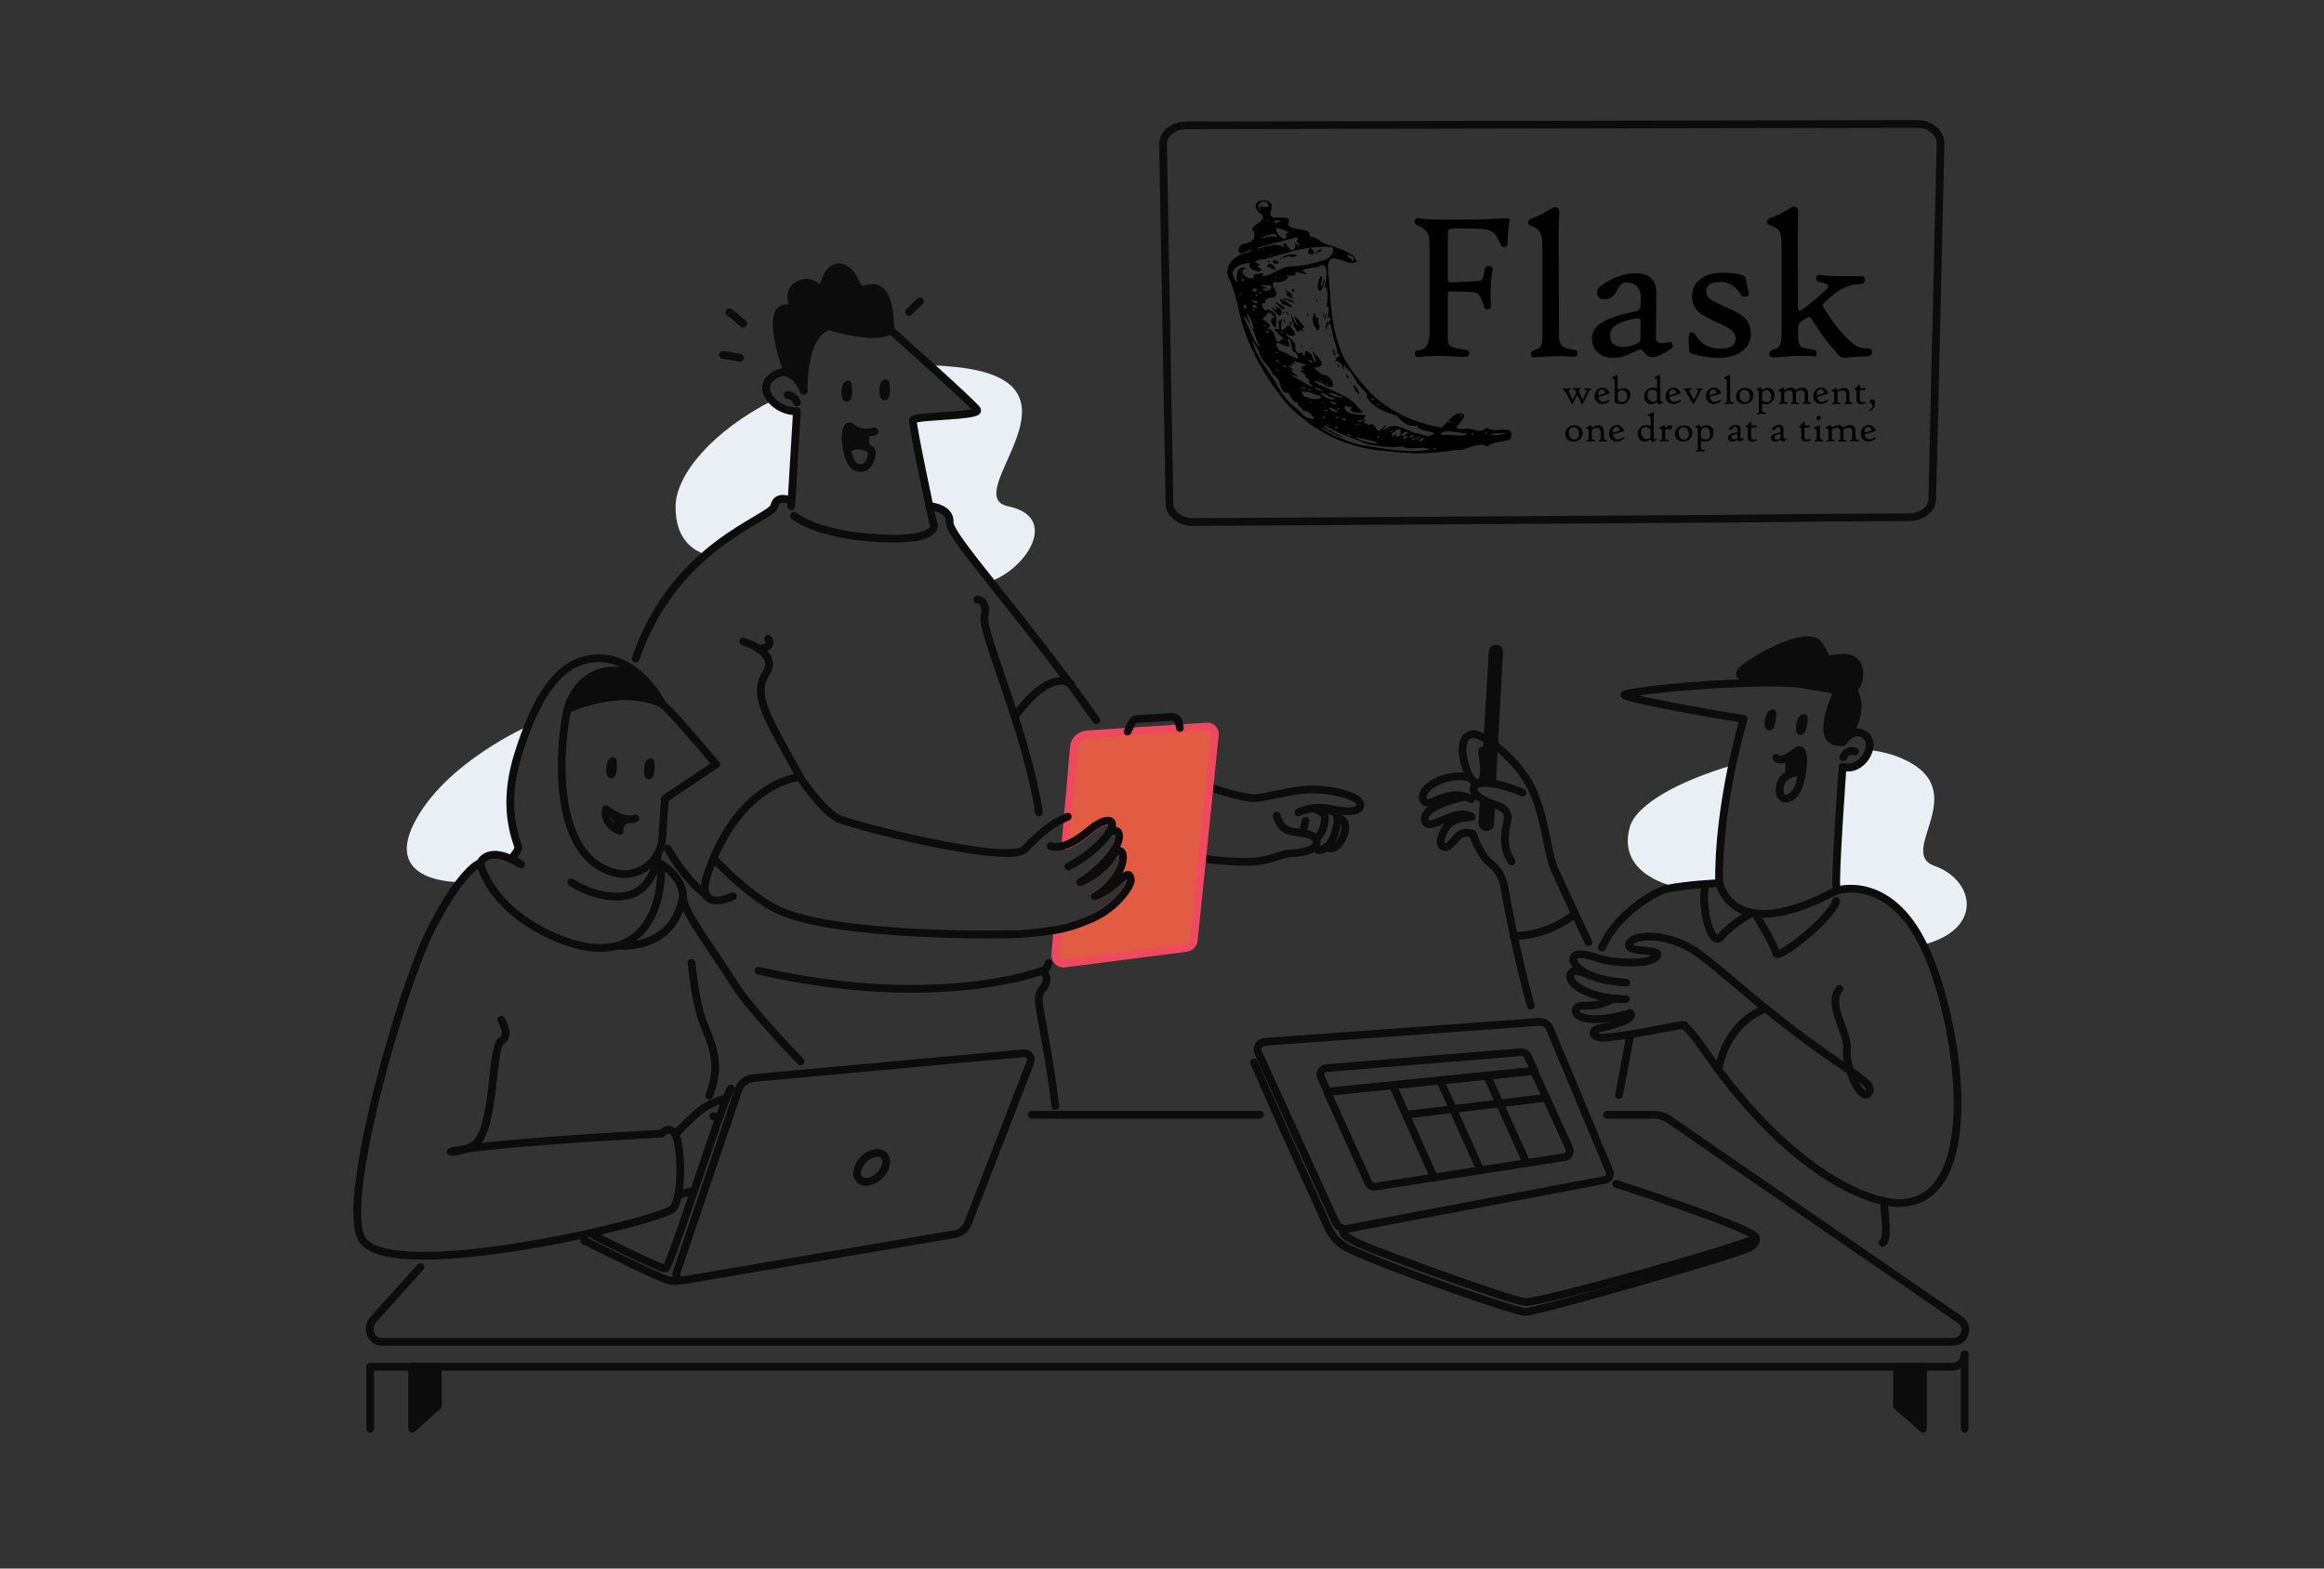 <?xml version="1.0" encoding="UTF-8"?>
<svg id="Layer_1" data-name="Layer 1" xmlns="http://www.w3.org/2000/svg" viewBox="0 0 600 405">
  <rect x="0" y="0" width="600" height="405" fill="#333333" stroke="none"/>
  <defs>
    <style>
      .cls-1 {
        fill: #e9eff4;
      }

      .cls-2, .cls-3 {
        fill: #0c0c0c;
      }

      .cls-3, .cls-4, .cls-5, .cls-6 {
        stroke-linecap: round;
        stroke-linejoin: round;
      }

      .cls-3, .cls-4, .cls-6 {
        stroke-width: 2px;
      }

      .cls-3, .cls-5, .cls-6 {
        stroke: #0c0c0c;
      }

      .cls-4 {
        fill: #e15c43;
        stroke: #ef4962;
      }

      .cls-5 {
        stroke-width: 2px;
      }

      .cls-5, .cls-6 {
        fill: none;
      }
    </style>
  </defs>
  <g id="layer1">
    <path id="path2900" d="M338.79,109.93c-2.79-2.2-5.77-4.3-7.81-7.27-4.28-5.23-7.58-11.29-9.84-17.65-1.36-4.14-1.83-8.57-3.59-12.55-1.84-2.89,.31-6.05,3.48-6.97,1.41-.27,3.89-1.6,.9-.65-2.68,1.97-2.94-1.79-.19-2.02,1.88-.25,2.57-1.79,1.93-3.17-2.01-1.31,4.88-2.76,1.41-4.72-3.62-3.9,5.06-4.65,2.92-.22-.51,3.41,6.06-.62,4.54,3.31,1.55,1.89,5.8,.43,5.7,3.08,2.26,.16,3.03,2.06,5.15,2.2,2.2,.99,6.18,1.77,6.93,4.25-2.18,1.73-7.23-3.56-7.47,1.21,.66,7.06,.49,14.32,3.07,21.04,1.22,4.07,4.18,7.27,6.85,10.44,2.56,3.1,6.02,5.29,9.55,7.13,3.1,1.46,6.44,2.43,9.81,3.04,1.37-1.05,3.79-4.94,5.92-3.3,.1,1.84-4.24,3.86-.2,3.65,2.37-.71,4.01,1.83,5.96-.47,1.8,2.13,7.47-1.36,6.19,2.99-1.73,1.12-4.25,.44-5.98,1.98-2.86-1.43-5.13,1.28-8.29,.93-3.51,.63-7.08,.88-10.65,.89-5.84-.46-11.81-.66-17.36-2.69-3.13-.91-6.19-2.69-8.94-4.48h0Zm4.93,2.14c3.06,1.32,6.05,2.72,9.4,3.14,5.31,.74,10.8,1.88,16.14,.84-2.41-1.09-4.91,.42-7.31-.78-2.88,.62-5.98-.16-8.91-.54-3.33-1.49-6.93-2.51-10.06-4.43-3.9-1.43,2.02,1.83,3.07,2.09,2.44,1.38-2.68-.71-3.4-1.29-2.04-1.15-2.3-.91-.2,.26,.42,.25,.84,.51,1.28,.72h0Zm-5.82-4.11c2.96,1.1-.01-2.08-1.37-1.9-.6-1.04-2.3-1.7-1.1-2.26-2.15,.75-2.25-2.84-3.27-2.33-2.28-.72-.89-3.27-3.6-4.83-.25-1.65-2.69-3.08-3.48-5.56-.34-1.27-2.76-4.93-1.28-1.53,1.27,3.27,3.49,6.08,5.35,8.88,1.44,2.67,3.14,5.45,5.76,7.12,.88,.85,1.74,2.15,2.98,2.41h0Zm-8.53-9.37c.1-.45,.54,.97,0,0Zm12.08,10.68c.66-.29-.94-.37,0,0Zm1.61,.59c-.17-.81-.73,.45,0,0Zm2.01,.84c.96-.91-1.48-.58,0,0Zm3.45,1.92c.58-.86-1.86-.32,0,0Zm-6.62-4.62c1.49-.96-1.92-.01,0,0Zm1.51,.75c-.04-.51-.54,.23,0,0Zm7.55,4.71c1.21,.77,7.08,1.68,3.41,.31-.62,.13-6.82-1.75-3.41-.31Zm-11.98-9.33c-.12-.51-1.88-.56,0,0Zm3.51,2.05c.91-.64-1.9-.49,0,0Zm2.95,1.81c1.31-.49-2.13-.5,0,0Zm-7.9-5.42c1.42,1.09,5.74,.14,2.18-.65-1.62-.86-5.27-1.46-2.78,.52l.6,.13h0Zm9.9,6.04c.59-1.01-2.49-.58,0,0Zm-3.01-2.39c3.48,.98-2.93-2.2-.86-.36l.46,.21,.4,.15h0Zm6.03,3.49c3.3,.03-2.98-.45,0,0h0Zm-14.19-9.04c-.13-.61-.81,.05,0,0Zm19.77,12.17c.09-1.11-1.08,.83,0,0Zm-14.14-8.73c-.2-.58-1.03-.02,0,0Zm-5.31-3.83c1.89-.11-2.59-.83,0,0Zm-6.29-4.07c-.24-.91-2.06-1.63,0,0Zm16.52,10.49c-.35-.4-.16,.09,0,0Zm10.28,6.31c-.03-.6-.56,.23,0,0Zm-11.19-7.25c.19-.78-1.61-.24,0,0Zm-7.66-4.86c1.41-.15-2.26-.95,0,0Zm12.96,8.05c2.19-.87-2.14-.42,0,0Zm-6.74-4.58c2.53,.33-3.01-1.72-.55-.18l.55,.18h0Zm8.79,5.4c2.36-1.41,1.58,3.3,4.01,.4,2.39-1.74-2.06,2.16,.88,.31,2.13-1.42,5.28,.68,7.26,1.36,1.43-.07,2.82,1.24,4.28,.44,2.82-.76-5.52-1.13-3.33-2.47-2.58,.75-4.49-.9-5.76-2.55-2.9-.67-6.24-2.15-7.69-4.71-.59-.96,.85,.14-.51-1.44-1.74-1.55-2.62-3.31-3.79-5.2-1.4-.75-1.56-2.94-1.7-.07,.01-1.81-1.69-3.03-2.1-2.52,0-1.74,1.82-.87,.54-2.16-.28-1.81-1.18-3.69-1.45-5.73-.42-.98-.06-3.09-1.44-.86-.5,2.35-.17-2.89,.62-1.16,1.03-1.77-.37-1.56-.43-1.31,.67-1.49,.42-3.6-.18-2.8,.36-1.58,.56-5.81-.54-5.06,.67-1.65,1.26-7.55-1.63-5.3-1.17,.02-3.2,.43-4.16,.9,3.01,1.66-.3,.6-1.53,.34-.16,1.54-1.37,.87-2.89,.89,2.42,.3-1.18,2.48-2.57,1.63-1.8,.86,1.56,3.02,.04,3.68,.19,1-2.76-.36-2.53,1.96-1.75-.74-.24,2.75,.64,1.57,2.98,.81,2.1,2.65,2.17,4.39-.49,1.02-2.4-2.39-.43-2.23-1.56-2.53-1.72-.91-3.01,.26-.3,.09,3.3,1.67,1.04,2.45,1.99,.31,2.04,2.04,2.45,3.14,1.19,1.24,.95-1.37,2.38,.12-.9-1.33-4.79-3.75-1.66-2.97-.02-1.34-.57-2.42,.39-2.39,.95-1.72-.99,4.24,1.14,2.05,.59-.26,.74-1.72,1.8,.14,1.55,1.52,.56,2.62-1.62,1.23,.39,1.32,2.92,1.8,2.44,3.86,.5,1.82,1.21,1.15,1.82,1.04,.48,1.77,.75,.47,.78-.37,2.2,.47,1.69,1.77,2.38,2.69,1.52,.69-2.17-4.65,.43-1.6,2.74,2.48,1.03,3.51-1.43,3.11,1.56-.13,2.06,2.11,4.01,2.03,1.78,.85,2.98,4.09-.08,2.74-1.06-.96-4.82-2.14-1.75-.32,2.84,1.31,5.09,2.1,7.83,3.75,1.96,1.4,2.8,3,3.55,3.32-1.65,.79-4.96-.63-2.5-1.06-1.53-.28-3.26-1.06-1.79,.86,1.25,1.04,4.43,.93,5,1.05-.48,1.06-1.31,1.15,.02,1.23-1.49,.79,.48,.91,.61,1.37h0Zm-3.04-8.58c-.9-.95-1.14-2.72-.16-1.18,.5,.2,1.61,2.89,.16,1.18h0Zm9.89,6.29c.56-.04,.02,.43,0,0Zm-11.32-8.6c-.03-1.43,.33,1.1,0,0Zm-.98-1.32c-1.14-2.2,1.43,.62,0,0Zm-11.92-8.23c.67-.18,.33,1.14,0,0Zm9.48,5.14c.41-1.54,.48,1.29,0,0Zm-6.7-4.66c-.47-.85,.99,.8,0,0Zm5.75,1.84c-1.08-2.41,.76-1.32,.24,.4l-.24-.4h0Zm-9.92-6.61c-.48-.79-1.28-3.11-1.02-3.82,.23,1.16,2.46,4.97,1.09,1.58-1.51-2.84,1.8,.92,2.14,1.63,.16,.71-.93-.19-.19,1.46-1.35-1.88-.79,1.04-2.02-.85Zm-3.06-2.11c.13-1.84,.7,1.26,0,0Zm1.38,.47c.66-1.39,1.12,1.94,0,0Zm-3.32-2.57c-1.14-1.13-1.97-2.18,.05-.7,.78,.03-1.73-2.38,.19-.76,2.02,.37,1,3.3-.24,1.47Zm1.74-.05c.66-.66,.35,.65,0,0Zm1.07,.34c-1-1.88,1.22,.79,0,0Zm-2.13-2.04c-3.32-2.95,4.17,1.54,.54,.55l-.54-.55s0,0,0,0Zm9.5,5.52c-1.44-.86-.38-6.06,.11-2.5,1.4-.45-.08,1.84,.96,1.81-.16,1.44-.63,1.96-1.07,.69Zm3.52,2.08c.14-1.57,.3,1.07,0,0Zm-.61-.6c.16-.67,.02,.79,0,0Zm-11.76-7.97c-2.13-2.94,6.19,2.97,1.36,.75-.5-.13-1.11-.18-1.36-.75Zm6.77,3.59c-.2-2.48,.45,.41,0,0h0Zm5.14,3.3c.4-1.41,.03,.93,0,0Zm-11.58-8.01c1.27-.27,5.25,2.22,1.59,.71-.41-.45-1.27-.25-1.59-.71Zm10.88,5.42c.14-2.53,.76-1.51,0,.36v-.36s0,0,0,0h0Zm-9.93-6.3c.52-.76-1.37-3.42,.27-.96,.71,.56,2.05,.94,.87,1.18,1.87,1.65-.46,.45-1.14-.23Zm9.4,5.51c.36-2.88,.31,1.69,0,0Zm-10.47-8.17c.39-.17,.21,.53,0,0Zm2.45,1.46c.63-1.32,1.16,1.48,0,0Zm6.91,3.85c0-.51,.13,.74,0,0Zm-.4-.89c-.96-2.37,.89,1.25,0,0Zm-.59-1.55c-.16-.98,.55,1.23,0,0h0Zm.96-1.56c-.66-1.16,.83-5.11,1-2.66-.69,1.91-.2,2.98,.28,.42,.9-2.02-.19,3.98-1.28,2.24,0,0,0,0,0,0Zm.99-5.88c.29-.35,.06,.42,0,0Zm-1.65,32.42c-.39-.34,.05,.22,0,0Zm3.39,1.71c1.89,.48,1.88-.29,.17-.52-.92-.85-3.81-1.76-1.22-.11,.17,.43,.71,.42,1.05,.63h0Zm-6.69-4.45c1.04,.77,3.91,2.2,1.48,.29,.82-.95-1.57-1.46-.78-2.1-2.02-1.23-1.59-1.12-.18-1.09-2.42-1.08,.35-1,.22-1.56-.93-.18-4.64-1.65-2.46,.12-2.22-1.13-.53,.42-1.2,.26-2.27-.62,2.02,1.73-.36,1.14,1.3,1.03,3.5,2.64,.55,1.09-.39,.56,2.11,1.41,2.73,1.83h0Zm3.55,2.04c4.31,1.39-2.11-1.7,0,0Zm18.15,10.99c.06-.86-.59,.73,0,0Zm1.87,.79c.99-.96,.04,1.54,1.65-.24,.02-1.27-.05-2.02-1.85-.48-.5,.27-.72,1.44,.2,.71h0Zm-29.61-18.6c-.31-1.2-2.14-1.19,0,0Zm1.99,1.31c-.74-1.23-2.64-1.11,0,0Zm11.33,6.83c1.11,.98,5.08,.72,1.34,.12-.55-.82-3.51-.62-1.34-.12Zm15.58,9.62c1.7-1.43-1.65,.64,0,0Zm3.54,2.43c.01-.46-.73,.2,0,0Zm0-.64c1.89-2-1.83,.12,0,0h0Zm-37.35-23.65c-1.61-2.29-1-3.32-2.55-5.2-.29-1.43-2.66-4.68-1.22-1.24,1.31,2.01,1.71,5.13,3.77,6.43Zm36.75,23.02c3.47-2.24-1.42-.98,0,0Zm2.65,1.04c1.74-1.49-1.1-.31,0,0Zm-35.09-22.49c.5-.74-1.28-.09,0,0Zm34.54,21.78c1.68-1.08-.39-.92-.3,.1l.3-.1h0Zm-22.83-14.39c-.06-.73-.89,.06,0,0Zm1.41,.81c-.45-.91-.69,.14,0,0Zm24.11,14.31c2.15-1.55-1.31-.3-.45,.29l.45-.29h0Zm-.83-.4c1.76-1.47-1.85,.65,0,0Zm4.22,2.81c1.18-.79-1.43-.26,0,0Zm-39.55-25.45c1.58,.35,6.31,3.89,3.52,.24-1.43-.42-.57-3.92-2.03-3.3,.98,1.64,.81,2.33-1.25,1.3-2.58-1.26-1.45,.63-.95,1.14-.69,.16,.91,.6,.71,.61h0Zm-7.2-5.68c.28-1.17-2.6-6.44-1.36-2.64,.45,.8,.4,2.3,1.36,2.64Zm13.21,8.14c-.81-.68-.04-.1,0,0Zm2,.47c0-1.24-2.21-.5,0,0Zm17.36,10.94c-.33-.85-1.31-.02,0,0h0Zm.83,.61c-.12-.47-.48,.09,0,0Zm6.88,4.33c.66-.49-.83-.06,0,0Zm-36.69-23.58c1.89-.73-2.03-.52,0,0Zm27.45,17.29c-.02-1.23-1.21,.3,0,0Zm-28.2-19.04c1.22-.41-1.12-.27,0,0Zm3.53,1.71c-.02-.4-.37,.15,0,0Zm43.05,26.4c1.56-.32,5.13,.8,5.7-.41-1.9-.05-6.57-1.34-6.79,.31l.42,.07,.67,.04h0s0,0,0,0Zm-41.92-26.11c.03-1.24-.97-.05,0,0Zm-9.28-6.44c-.42-2.37-1.6-.36,0,0Zm2.21,.56c.03-.76-2.03-.68,0,0Zm1.26,.62c-.37-.3-.29,.37,0,0Zm7.96,5.1c.37-.34-.89-.25,0,0Zm-8.8-6.5c-.21-1.79-2.56-.27,0,0Zm-4.54-2.94c-.06-.82-.44,.31,0,0Zm.67-.51c-.11-.98-.58,.12,0,0Zm3.73,2.23c1.58-.62-2.87-1.28-.32-.12l.32,.12Zm49.9,30.82c1.01-.93-1.28-.29,0,0Zm6.03,3.12c.4-1.2-1.02,.16,0,0Zm-55.55-35.9c.17-1.16-1.25,.23,0,0Zm-5.3-3.55c-.28-1.63-.25-4.5,2.48-3.53-3.64,.72,2.52,4.52,1.74,1.52,1.53,.07,2.99-.9,2.19,.58,3.01-.33,5.1-2.95,8.02-2.58,2.27-.3,4.75-.53,7.19-1.44,2.01-.14,3.94-2.31,2.84-3.59-2.74-.23-5.61,.11-8.64,.71-3.36,.7-6.4,2.02-9.79,2.59-3.3,.44,.66,1.22-.28,1.4-1.72,.6,2.05,1-.22,1.63-1.41-.27-2.87-.75-2.27-2.23-3.16,.41-5.94,1.72-3.44,4.94h.19s0,0,0,0h0Zm7.62-3.88c.74-2.73,3.97,2.25,1.22,.36-.33-.25-.87-.45-1.22-.36Zm.14-1.32c1.07-.8,.57,.45,0,0Zm1.36,.02c.1-1.26,3.11,.67,.5,.45l-.5-.45h0Zm1.86-.75c.68-.79,.2,.71,0,0Zm.48-.32c1.13-1.36,6.4-.87,2.54-.13-1.03-.78-1.83,.46-2.54,.13Zm6.88-1.06c-.17-3.71,3.42,1.32,0,0Zm1.95-.01c.71-1.87,2.77-.75,.33-.38,.05,.2-.07,.97-.33,.38Zm-15.75,9.91c2.13-1.31-2.26-1.13,0,0h0Zm1.58,.44c.75-.79-1.62-.32,0,0Zm-4.64-3.3c1.22-.94-1.44-.36,0,0Zm62.94,39.38c.04-1.09-.93,.49,0,0Zm-6.4-4.36c.18-1.25-.82,.11,0,0Zm8.15,4.79c1.7,0,5.16-.53,1.45-.53-.58,.09-3.39,.07-1.45,.53h0Zm-58.67-37.27c1.38-.09,2.16-1.52-.27-1.44-3.75-.39,3.31,1.29-.48,.81-.51,.34,.72,.72,.75,.63Zm1.21,.61c-.14-.88-.43,.47,0,0Zm1.44-3.84c.6-.74-.83-.2,0,0Zm-4.58-7.66c2.46-.84,5.82-1.78,6.98,.41-1.18-1.42-.48-2.82,.64-.74,1.58,2.1,2.37-.96,1.34-1.66,1.17,1.45,2.5,2.14,.78,.09,1.87-2.24-3.74,.29-5.01,.27-.61,.28-6.33,1.46-4.74,1.63Zm1.44-2.76c1.4-1.06,4.85,.63,2.64-1.05-.22-.19-4.85,1.28-2.64,1.05Zm5.11,.21c1.64,.04-.71-2.21,1.25-1.19-.32-1.05-2.28-1.25-3.23-1.67-.54,.96,1.1,2.87,1.99,2.85Zm-4.22-4.64c.57-.77-1,.39,0,0Zm2.09,.5c2.65-.35-.67-1.14-.53-.03l.53,.03s0,0,0,0Zm-3.9-3.05c-1.86-2.43,3.5,.41,1.61-2.14-1.59-1.27-3.12,1.43-1.61,2.14Zm23.91,12.88c.85-1.51-3.53-2.04-.58-.54,.27,.09,.21,.64,.58,.54Z"/>
    <g id="text3850">
      <path id="path2830" d="M389.77,56.9c-.31,1.2-.49,3.23-.57,6.07,0,.56-.25,.84-.76,.84-.5,0-.85-.24-1.05-.73-.54-1.31-1.05-2.23-1.54-2.75-.58-.61-1.34-.98-2.29-1.11-1.02-.16-3.58-.24-7.66-.24-.93,0-1.55,.1-1.83,.3-.18,.13-.27,.4-.27,.81v12.22c0,.41,.26,.61,.78,.59,1.6-.02,3.92-.13,6.96-.32,.59-.07,.99-.27,1.2-.58,.21-.31,.41-1.13,.61-2.44,.13-.72,.55-1,1.27-.84,.61,.13,.87,.4,.78,.84-.5,2.45-.67,5.63-.49,9.55,.02,.47-.28,.72-.89,.76-.5,.05-.82-.22-.94-.81-.47-2.25-1.33-3.45-2.6-3.6-1.27-.15-3.33-.23-6.19-.23-.32,0-.49,.12-.49,.35v12.14c0,.9,.33,1.51,1,1.83,.52,.27,1.65,.51,3.37,.73,.88,.09,1.27,.48,1.16,1.16-.11,.59-.9,.83-2.37,.7-4.26-.34-7.78-.32-10.54,.05-.77,.11-1.16-.21-1.16-.94,0-.47,.39-.74,1.16-.81,1.76-.2,2.64-1.74,2.64-4.64v-23.08c0-1.19-.21-2.1-.63-2.74-.42-.64-1.21-1.22-2.36-1.74-.72-.32-.99-.76-.81-1.32,.09-.34,.23-.53,.43-.57,.18-.05,.66-.02,1.43,.11,1.13,.18,3.8,.27,8.01,.27,4.96,0,9.25-.11,12.86-.32,1.2-.07,1.81,.03,1.81,.3,0,.07,0,.14-.03,.22h0Z"/>
      <path id="path2832" d="M407.3,91.18c0,.72-.4,1.03-1.21,.94-2.48-.23-5.56-.2-9.22,.11-.74,.07-1.19,.05-1.36-.05-.17-.11-.26-.4-.26-.89,0-.43,.49-.8,1.47-1.09,.98-.3,1.47-1.18,1.47-2.66v-24.41c0-1.46-.21-2.53-.63-3.21-.42-.68-1.16-1.21-2.22-1.59-.56-.2-.84-.48-.84-.84,0-.54,.4-.94,1.21-1.21,1.22-.4,2.49-1.01,3.8-1.83,1.08-.65,1.76-.97,2.05-.97,.67,0,1,.46,1,1.38,0-.07-.04,.83-.11,2.7-.05,1.78-.07,3.53-.05,5.26l.11,24.08c0,1.1,.27,1.89,.81,2.39,.54,.49,1.47,.82,2.78,.98,.81,.09,1.21,.4,1.21,.92Z"/>
      <path id="path2834" d="M431.89,89.37c0,.38-.69,.95-2.06,1.71-1.38,.76-2.48,1.15-3.3,1.15-.7,0-1.32-.34-1.86-1.02-.54-.68-.92-1.02-1.13-1.02-.16,0-1.02,.37-2.56,1.11-1.55,.74-3.1,1.11-4.67,1.11-1.47,0-2.71-.43-3.69-1.29-1.08-.95-1.62-2.25-1.62-3.88,0-3.11,3.56-5.34,10.68-6.69,1.22-.23,1.84-.73,1.86-1.48l.05-1.73c.11-2.95-1.2-4.42-3.91-4.42-.77,0-1.51,.69-2.2,2.08-.69,1.38-1.69,2.13-2.98,2.24-1.47,.14-2.21-.48-2.21-1.86,0-.86,1.1-1.87,3.29-3.02,2.3-1.2,4.51-1.81,6.63-1.81,3.65,0,5.46,1.73,5.42,5.2l-.11,11.11c-.02,1.17,.48,1.75,1.48,1.75,.2,0,.58-.04,1.13-.13,.56-.09,.88-.13,.97-.13,.52,0,.78,.35,.78,1.05h0Zm-8.31-6.15c.02-.45-.09-.75-.31-.89-.22-.14-.58-.17-1.07-.08-4.33,.77-6.5,2.18-6.5,4.23,0,2.07,1.12,3.1,3.37,3.1,.9,0,1.82-.17,2.78-.51,1.11-.4,1.67-.87,1.67-1.43l.05-4.42Z"/>
      <path id="path2836" d="M452.01,86.16c0,1.91-.73,3.42-2.2,4.54-1.47,1.12-3.47,1.69-6,1.69-1.69,0-3.38-.18-5.07-.54-1.46-.32-2.3-.62-2.53-.89-.14-.25-.22-1.48-.22-3.69,0-.95,.22-1.45,.65-1.48,.43-.05,.8,.18,1.11,.7,1.35,2.36,3.52,3.53,6.53,3.53,2.53,0,3.8-.88,3.8-2.64,0-.77-.29-1.42-.86-1.94-.63-.59-1.85-1.29-3.67-2.08-2.62-1.17-4.38-2.19-5.26-3.07-.95-.93-1.43-2.19-1.43-3.78,0-1.94,.75-3.45,2.24-4.53,1.38-1.04,3.24-1.56,5.56-1.56,1.46,0,2.79,.12,3.99,.35,1.29,.23,1.97,.52,2.02,.86,.14,1.01,.44,2.46,.89,4.37,.05,.23-.2,.42-.76,.57-.59,.13-.99,.03-1.19-.3-1.42-2.32-3.22-3.48-5.39-3.48-2.46,0-3.69,.79-3.69,2.37,0,.88,.33,1.58,1,2.1,.59,.45,1.99,1.15,4.18,2.1,2.3,.99,3.87,1.88,4.69,2.67,1.08,1.02,1.62,2.4,1.62,4.13Z"/>
      <path id="path2838" d="M483.29,91.02c0,.63-.42,.96-1.27,1-1.26,.02-2.9,.11-4.94,.27-1.01,.2-1.73,.07-2.16-.38-2.84-3.06-5.25-6.26-7.23-9.6-.16-.29-.37-.43-.62-.43-.31,0-.84,.27-1.59,.81-.85,.47-1.27,1.13-1.27,2,0,.61,.02,1.49,.05,2.64,.04,1.15,.32,1.91,.86,2.27,.38,.25,1.25,.45,2.62,.59,.84,.11,1.27,.42,1.27,.94,0,.41-.07,.67-.2,.77-.13,.1-.49,.12-1.07,.07-1.8-.16-4.84-.07-9.12,.27-1.08,.09-1.66-.04-1.75-.4-.04-.13-.05-.31-.05-.54,0-.56,.55-.98,1.65-1.27,.99-.25,1.48-1.41,1.48-3.48v-23.57c0-1.47-.14-2.5-.43-3.07-.4-.74-1.22-1.31-2.48-1.73-.59-.2-.89-.48-.89-.84,0-.52,.42-.93,1.27-1.21,1.35-.45,2.63-1.07,3.86-1.86,.99-.65,1.6-.97,1.83-.97,.74,0,1.11,.47,1.11,1.4,0-.13,0,.76-.03,2.67-.02,1.31-.03,3.07-.03,5.29l.05,16.88c0,.47,.13,.7,.38,.7,.27,0,.68-.23,1.24-.7,1.49-1.17,3.33-2.7,5.5-4.58,.43-.45,.65-.81,.65-1.08,0-.49-.73-.83-2.18-1.02-.63-.07-.93-.42-.89-1.05,.05-.63,.37-.9,.94-.81,1.29,.18,3.18,.28,5.66,.3,1.73,.02,3.44,.03,5.15,.03,.56,.02,.84,.35,.84,1,0,.61-.44,.94-1.32,1-1.38,.05-2.69,.37-3.91,.94-1.71,.77-3.53,2.13-5.47,4.07-.14,.11-.22,.24-.22,.4,0,.25,.31,.85,.92,1.81,2.25,3.42,4.37,6,6.36,7.74,1.28,1.1,2.47,1.65,3.59,1.65,.83,0,1.34,.06,1.54,.18,.2,.12,.3,.43,.3,.93h0Z"/>
    </g>
    <g id="text2870">
      <path id="path2877" d="M410.99,100.42c0,.06-.12,.13-.36,.19-.16,.04-.29,.19-.4,.43-.63,1.4-1.19,2.53-1.69,3.38-.01,.02-.04,.03-.08,.03-.04,0-.06-.02-.08-.04-.08-.13-.3-.56-.64-1.32-.32-.69-.49-1.04-.51-1.04-.04,0-.23,.33-.56,1-.38,.74-.61,1.17-.68,1.27-.01,.02-.03,.03-.07,.03-.04,0-.07-.01-.09-.04-.26-.4-.84-1.49-1.76-3.27-.1-.21-.22-.34-.35-.4-.22-.1-.34-.17-.34-.21,0-.14,.08-.2,.23-.18,.67,.07,1.27,.06,1.77-.04,.12-.02,.17,.02,.17,.12,0,.14-.08,.22-.24,.26-.21,.05-.31,.13-.31,.23,0,.07,.02,.16,.07,.29,.13,.33,.31,.74,.57,1.24,.25,.5,.4,.75,.44,.75,.03,0,.18-.26,.45-.78,.27-.52,.4-.81,.4-.87,0-.14-.05-.28-.14-.44-.11-.23-.23-.37-.38-.41-.23-.08-.35-.16-.35-.24,0-.14,.08-.2,.24-.17,.54,.07,1.11,.06,1.71-.04,.12-.02,.17,.01,.17,.1,0,.13-.09,.22-.26,.25-.2,.04-.3,.14-.3,.31,0,.08,.02,.17,.07,.28,.54,1.32,.85,1.98,.93,1.98,.03,0,.17-.26,.42-.77,.27-.55,.45-.99,.56-1.33,0-.02,.01-.04,.01-.06,0-.15-.12-.27-.35-.35-.18-.06-.27-.13-.27-.2,0-.12,.06-.17,.17-.14,.16,.03,.44,.06,.85,.08,.38,.01,.64,.01,.76,0,.14-.02,.21,.02,.21,.12h0Z"/>
      <path id="path2879" d="M415.63,103.39c0,.15-.2,.34-.61,.56-.46,.25-.94,.37-1.42,.37-.53,0-.97-.17-1.33-.52-.38-.37-.58-.86-.58-1.47,0-.69,.21-1.25,.64-1.67,.4-.39,.89-.59,1.48-.59,.35,0,.67,.11,.97,.33,.27,.2,.45,.42,.53,.67,.03,.09,.08,.14,.14,.15,.09,.02,.14,.08,.14,.18,0,.14-.17,.27-.51,.37l-2.42,.72c.16,.83,.58,1.25,1.28,1.25,.4,0,.86-.15,1.37-.44,.08-.05,.15-.07,.23-.07,.06,0,.08,.05,.08,.15Zm-1.24-2.1c0-.19-.08-.36-.23-.51-.16-.15-.35-.22-.57-.22-.64,0-.96,.46-.96,1.39v.13l1.43-.43c.23-.07,.35-.19,.35-.36Z"/>
      <path id="path2881" d="M420.93,101.92c0,.69-.24,1.27-.72,1.74-.46,.45-1.01,.68-1.65,.68-.36,0-.74-.06-1.13-.18-.38-.12-.57-.22-.57-.31,0-.08,0-.36,0-.84,.01-.59,.02-1.02,.02-1.29,0-.41,0-.99-.01-1.76,0-.77-.01-1.28-.01-1.53s-.04-.42-.12-.52c-.07-.08-.22-.15-.46-.2-.09-.03-.14-.09-.14-.17,0-.07,.07-.13,.2-.18,.2-.07,.44-.19,.73-.35,.23-.13,.37-.19,.43-.19,.11,0,.16,.09,.16,.27,0,.01,0,.2-.02,.55,0,.33,0,.66,0,1v1.81c.01,.17,.07,.22,.19,.15,.42-.24,.86-.36,1.31-.36,.52,0,.95,.16,1.28,.47,.33,.32,.49,.73,.49,1.24h0Zm-.84,.47c0-.48-.13-.87-.4-1.18-.25-.29-.56-.44-.92-.44-.25,0-.49,.06-.73,.19-.24,.13-.36,.27-.36,.41v1.41c0,.67,.37,1.01,1.12,1.01,.39,0,.7-.12,.94-.37s.36-.59,.36-1.03h0Z"/>
      <path id="path2883" d="M429.42,103.76s.02,.05,.02,.07c0,.07-.18,.19-.53,.36-.41,.19-.66,.29-.73,.29-.06,0-.14-.11-.22-.32-.08-.21-.14-.32-.17-.32,0,0-.19,.09-.6,.28-.4,.18-.7,.28-.91,.28-.46,0-.86-.17-1.2-.5-.41-.4-.61-.95-.61-1.66,0-.6,.24-1.11,.72-1.55,.43-.38,.86-.57,1.31-.57,.31,0,.69,.04,1.13,.12,.14,.02,.2-.02,.2-.12v-1.79c0-.2-.05-.35-.15-.43-.06-.06-.21-.12-.45-.2-.11-.04-.17-.11-.17-.2,0-.09,.08-.15,.23-.19,.21-.06,.45-.17,.74-.31,.24-.13,.38-.19,.44-.19,.13,0,.19,.09,.19,.27,0,0,0,.17-.02,.52-.01,.35-.02,.69-.02,1.03v4.77c0,.2,.09,.3,.27,.3,.07,0,.16-.01,.27-.03,.12-.02,.2,.02,.25,.12h0Zm-1.62-.52v-1.88c0-.15-.14-.31-.41-.48-.29-.17-.6-.26-.94-.26-.73,0-1.1,.45-1.1,1.35,0,.48,.15,.89,.44,1.24,.29,.34,.63,.51,1.02,.51,.18,0,.39-.06,.63-.18s.36-.22,.36-.31Z"/>
      <path id="path2885" d="M433.97,103.39c0,.15-.2,.34-.61,.56-.46,.25-.94,.37-1.42,.37-.53,0-.97-.17-1.33-.52-.38-.37-.58-.86-.58-1.47,0-.69,.21-1.25,.64-1.67,.4-.39,.89-.59,1.48-.59,.35,0,.67,.11,.97,.33,.27,.2,.45,.42,.53,.67,.03,.09,.08,.14,.14,.15,.09,.02,.14,.08,.14,.18,0,.14-.17,.27-.51,.37l-2.42,.72c.16,.83,.58,1.25,1.28,1.25,.4,0,.86-.15,1.37-.44,.08-.05,.15-.07,.23-.07,.06,0,.08,.05,.08,.15Zm-1.24-2.1c0-.19-.08-.36-.23-.51-.16-.15-.35-.22-.57-.22-.64,0-.96,.46-.96,1.39v.13l1.43-.43c.23-.07,.35-.19,.35-.36Z"/>
      <path id="path2887" d="M439.72,100.41c0,.07-.11,.13-.33,.2-.14,.04-.27,.19-.37,.43-.17,.41-.47,1.02-.9,1.81-.36,.67-.64,1.17-.83,1.48-.01,.02-.03,.03-.07,.03-.03,0-.06-.02-.08-.04-.74-1.07-1.38-2.16-1.9-3.27-.11-.24-.22-.37-.33-.4-.2-.08-.3-.15-.3-.21,0-.14,.07-.2,.2-.18,.21,.03,.53,.03,.95,.02,.41-.01,.69-.03,.85-.06,.1-.02,.15,.02,.15,.12,0,.12-.07,.2-.21,.24-.27,.07-.41,.17-.41,.28,0,.05,.02,.13,.05,.23,.12,.29,.33,.72,.64,1.27,.31,.55,.48,.83,.52,.83,.03,0,.18-.27,.45-.8,.28-.56,.48-1.02,.6-1.36,.02-.04,.03-.08,.03-.12,0-.14-.08-.25-.25-.34-.16-.07-.25-.13-.25-.19,0-.12,.05-.17,.16-.15,.14,.02,.39,.05,.74,.06,.35,.02,.58,.02,.69,.01,.13-.02,.19,.01,.19,.11h0Z"/>
      <path id="path2889" d="M444.37,103.39c0,.15-.2,.34-.61,.56-.46,.25-.94,.37-1.42,.37-.53,0-.97-.17-1.33-.52-.38-.37-.58-.86-.58-1.47,0-.69,.21-1.25,.64-1.67,.4-.39,.89-.59,1.48-.59,.35,0,.67,.11,.97,.33,.27,.2,.45,.42,.53,.67,.03,.09,.08,.14,.14,.15,.09,.02,.14,.08,.14,.18,0,.14-.17,.27-.51,.37l-2.42,.72c.16,.83,.58,1.25,1.28,1.25,.4,0,.86-.15,1.37-.44,.08-.05,.15-.07,.23-.07,.06,0,.08,.05,.08,.15Zm-1.24-2.1c0-.19-.08-.36-.23-.51-.16-.15-.35-.22-.57-.22-.64,0-.96,.46-.96,1.39v.13l1.43-.43c.23-.07,.35-.19,.35-.36Z"/>
      <path id="path2891" d="M447.61,104.12c0,.14-.08,.2-.24,.18-.48-.05-1.08-.04-1.79,.02-.14,.01-.23,.01-.26-.01-.03-.02-.05-.08-.05-.17,0-.08,.1-.15,.29-.21s.29-.23,.29-.52v-4.75c0-.28-.04-.49-.12-.62-.08-.13-.23-.24-.43-.31-.11-.04-.16-.09-.16-.16,0-.1,.08-.18,.24-.24,.24-.08,.48-.2,.74-.36,.21-.13,.34-.19,.4-.19,.13,0,.19,.09,.19,.27,0-.01,0,.16-.02,.52-.01,.35-.01,.69-.01,1.02l.02,4.68c0,.21,.05,.37,.16,.46s.28,.16,.54,.19c.16,.02,.24,.08,.24,.18h0Z"/>
      <path id="path2893" d="M452.69,102.16c0,.61-.23,1.12-.68,1.54s-1.01,.63-1.68,.63-1.2-.19-1.58-.56c-.37-.36-.56-.84-.56-1.44s.24-1.14,.71-1.56c.46-.41,1.01-.61,1.64-.61,.68,0,1.21,.18,1.59,.55,.37,.36,.56,.84,.56,1.45Zm-.92,.32c0-.55-.13-.99-.4-1.34-.26-.33-.59-.5-.99-.5-.37,0-.67,.13-.91,.39-.23,.26-.35,.58-.35,.95,0,.6,.14,1.07,.41,1.41,.25,.31,.58,.46,.99,.46,.38,0,.69-.13,.91-.38s.34-.59,.34-.99Z"/>
      <path id="path2895" d="M458.17,102.02c0,.65-.22,1.21-.66,1.66-.44,.46-.95,.68-1.53,.68-.35,0-.69-.06-1.02-.19-.03-.01-.05,.07-.05,.26v1.58c0,.26,.21,.42,.62,.49,.19,.03,.31,.07,.36,.1,.05,.03,.08,.08,.08,.15,0,.12-.08,.17-.24,.16-.73-.05-1.38-.03-1.93,.05-.12,.02-.19,.02-.21,0s-.04-.06-.04-.14c0-.06,.1-.13,.3-.21,.17-.07,.26-.24,.26-.5v-4.63c0-.37-.1-.61-.31-.7-.24-.11-.37-.2-.37-.27,0-.08,.07-.13,.21-.17,.19-.05,.38-.13,.57-.24,.16-.09,.26-.14,.3-.14,.1,0,.19,.1,.26,.29,.1,.28,.16,.42,.19,.42,0,0,.16-.08,.45-.25,.32-.18,.64-.27,.94-.27,.5,0,.91,.14,1.24,.42,.39,.33,.58,.81,.58,1.44h0Zm-.89,.42c0-.57-.14-1.01-.42-1.33-.23-.27-.5-.4-.81-.4-.24,0-.47,.08-.69,.25-.29,.22-.44,.52-.44,.91v1.48c0,.09,.13,.19,.4,.3,.29,.12,.6,.17,.93,.17,.69,0,1.03-.46,1.03-1.38h0Z"/>
      <path id="path2897" d="M467.65,104.13c0,.12-.05,.17-.16,.16-.71-.05-1.38-.05-1.99,0-.14,.01-.2-.05-.2-.18,0-.1,.09-.16,.28-.17,.23-.01,.35-.2,.35-.57v-1.39c0-.78-.32-1.17-.95-1.17-.34,0-.64,.06-.92,.18-.26,.11-.38,.22-.39,.33l-.02,2.08c0,.22,.03,.36,.08,.43,.04,.05,.12,.08,.26,.1,.31,.05,.46,.12,.46,.19,0,.07,0,.11-.03,.14-.02,.03-.08,.05-.19,.05-.4-.01-.98,0-1.74,.02-.11,0-.18,0-.21-.03-.03-.02-.05-.07-.05-.15,0-.09,.1-.15,.3-.17,.22-.02,.33-.22,.33-.59v-1.43c0-.38-.09-.68-.26-.89-.15-.19-.35-.28-.59-.28-.35,0-.66,.07-.94,.21-.28,.14-.42,.29-.42,.45v1.91c0,.22,.06,.37,.17,.45,.1,.08,.28,.12,.55,.14,.14,0,.21,.06,.21,.15,0,.1-.06,.15-.17,.15-.87,0-1.51,.02-1.9,.07-.13,.02-.22,.02-.26,0-.03-.02-.05-.06-.05-.13,0-.09,.13-.16,.39-.23,.16-.04,.24-.25,.24-.61v-1.61c0-.41-.11-.64-.33-.71-.19-.05-.3-.09-.34-.12-.04-.02-.06-.06-.06-.12,0-.06,.18-.2,.55-.4,.38-.22,.62-.33,.71-.33,.07,0,.14,.11,.19,.32,.05,.21,.09,.32,.12,.32,.04,0,.15-.05,.32-.16,.22-.14,.41-.24,.59-.3,.29-.11,.58-.17,.89-.17,.24,0,.46,.05,.64,.16,.13,.07,.24,.17,.34,.29,.08,.1,.13,.16,.13,.16,0,0,.09-.05,.27-.16,.21-.12,.42-.22,.62-.29,.3-.1,.59-.16,.87-.16,.96,0,1.44,.53,1.44,1.58v1.7c0,.2,.05,.34,.14,.42,.08,.07,.25,.13,.49,.18,.19,.03,.28,.09,.28,.16h0Z"/>
      <path id="path2899" d="M472.08,103.39c0,.15-.2,.34-.61,.56-.46,.25-.94,.37-1.42,.37-.53,0-.97-.17-1.33-.52-.38-.37-.58-.86-.58-1.47,0-.69,.21-1.25,.64-1.67,.4-.39,.89-.59,1.48-.59,.35,0,.67,.11,.97,.33,.27,.2,.45,.42,.53,.67,.03,.09,.08,.14,.14,.15,.09,.02,.14,.08,.14,.18,0,.14-.17,.27-.51,.37l-2.42,.72c.16,.83,.58,1.25,1.28,1.25,.4,0,.86-.15,1.37-.44,.08-.05,.15-.07,.23-.07,.06,0,.08,.05,.08,.15Zm-1.24-2.1c0-.19-.08-.36-.23-.51-.16-.15-.35-.22-.57-.22-.64,0-.96,.46-.96,1.39v.13l1.43-.43c.23-.07,.35-.19,.35-.36Z"/>
      <path id="path2901" d="M478.37,104.18c0,.11-.08,.16-.24,.15-.75-.04-1.32-.05-1.71-.02-.2,.01-.31-.01-.33-.07,0-.02-.01-.05-.01-.09,0-.07,.1-.13,.3-.19,.19-.05,.28-.23,.28-.54v-1.39c0-.8-.35-1.2-1.04-1.2-.31,0-.6,.07-.87,.22-.25,.14-.38,.29-.38,.45v1.92c0,.33,.21,.51,.64,.55,.16,.01,.25,.07,.25,.16s-.02,.14-.07,.16c-.02,0-.08,0-.18,0-.55-.02-1.12,0-1.7,.08-.13,.02-.2,.02-.24,.02-.07-.01-.1-.07-.1-.16,0-.08,.1-.16,.3-.21,.19-.06,.28-.29,.28-.7v-1.59c0-.27-.03-.44-.1-.51-.05-.05-.21-.13-.49-.22-.07-.02-.1-.07-.1-.15s.07-.13,.21-.18c.2-.07,.41-.19,.64-.35,.2-.13,.32-.2,.38-.2,.09,0,.16,.11,.19,.32,.03,.22,.08,.32,.13,.32-.03,0,.15-.1,.53-.31,.38-.2,.76-.31,1.14-.31,.91,0,1.36,.52,1.37,1.55v1.69c.01,.22,.07,.37,.18,.47,.08,.07,.25,.13,.49,.18,.16,.03,.24,.09,.24,.17Z"/>
      <path id="path2903" d="M481.74,103.78c0,.17-.15,.31-.46,.43-.27,.1-.55,.16-.83,.16-.76,0-1.14-.4-1.14-1.21v-1.9c0-.24-.02-.39-.06-.44-.04-.05-.17-.11-.38-.16-.06-.01-.08-.07-.08-.16,0-.1,.02-.16,.06-.18,.38-.19,.71-.52,.99-1,.04-.07,.11-.09,.23-.06,.08,.02,.12,.07,.12,.14l.02,.66s0,.08,.03,.1c.02,.03,.08,.05,.17,.05h1.17c.07,0,.07,.08,0,.25-.08,.2-.2,.3-.36,.3h-.79c-.14,0-.22,.02-.25,.07-.02,.03-.04,.12-.04,.26v1.71c0,.43,.04,.71,.12,.82,.1,.15,.34,.22,.71,.22,.12,0,.27-.02,.45-.06,.17-.04,.27-.06,.28-.06,.04,0,.06,.03,.06,.08h0Z"/>
      <path id="path2905" d="M484.12,104.02c0,.91-.38,1.59-1.15,2.05-.07,.04-.12,.06-.15,.06-.05,0-.09-.06-.14-.17-.01-.04-.02-.07-.02-.09,0-.06,.1-.16,.3-.29,.34-.24,.51-.51,.51-.81,0-.15-.1-.29-.3-.42-.28-.17-.42-.39-.42-.64,0-.17,.06-.31,.17-.43,.12-.11,.27-.17,.46-.17,.23,0,.41,.08,.54,.25s.19,.39,.19,.66Z"/>
      <path id="path2907" d="M408.6,111.82c0,.61-.23,1.12-.68,1.54-.45,.42-1.01,.63-1.68,.63s-1.2-.19-1.58-.56c-.37-.36-.56-.84-.56-1.44s.24-1.14,.71-1.56c.46-.41,1.01-.61,1.64-.61,.68,0,1.21,.18,1.59,.55,.37,.36,.56,.84,.56,1.45h0Zm-.92,.32c0-.55-.13-.99-.4-1.34-.26-.33-.59-.5-.99-.5-.37,0-.67,.13-.91,.39-.23,.26-.35,.58-.35,.95,0,.6,.14,1.07,.41,1.41,.25,.31,.58,.46,.99,.46,.38,0,.69-.13,.91-.38,.22-.26,.34-.59,.34-.99Z"/>
      <path id="path2909" d="M414.98,113.84c0,.11-.08,.16-.24,.15-.75-.04-1.32-.05-1.71-.02-.2,.01-.31-.01-.33-.07,0-.02-.01-.05-.01-.09,0-.07,.1-.13,.3-.19,.19-.05,.28-.23,.28-.54v-1.39c0-.8-.35-1.2-1.04-1.2-.31,0-.6,.07-.87,.22-.25,.14-.38,.29-.38,.45v1.92c0,.33,.21,.51,.64,.55,.16,.01,.25,.07,.25,.16s-.02,.14-.07,.16c-.02,0-.08,0-.18,0-.55-.02-1.12,0-1.7,.08-.13,.02-.2,.02-.24,.02-.07-.01-.1-.07-.1-.16,0-.08,.1-.16,.3-.21,.19-.06,.28-.29,.28-.7v-1.59c0-.27-.03-.44-.1-.51-.05-.05-.21-.13-.49-.22-.07-.02-.1-.07-.1-.15s.07-.13,.21-.18c.2-.07,.41-.19,.64-.35,.2-.13,.32-.2,.38-.2,.09,0,.16,.11,.19,.32,.03,.22,.08,.32,.13,.32-.03,0,.15-.1,.53-.31,.38-.2,.76-.31,1.14-.31,.91,0,1.36,.52,1.37,1.55v1.69c.01,.22,.07,.37,.18,.47,.08,.07,.25,.13,.49,.18,.16,.03,.24,.09,.24,.17h0Z"/>
      <path id="path2911" d="M419.37,113.06c0,.15-.2,.34-.61,.56-.46,.25-.94,.37-1.42,.37-.53,0-.97-.17-1.33-.52-.38-.37-.58-.86-.58-1.47,0-.69,.21-1.25,.64-1.67,.4-.39,.89-.59,1.48-.59,.35,0,.67,.11,.97,.33,.27,.2,.45,.42,.53,.67,.03,.09,.08,.14,.14,.15,.09,.02,.14,.08,.14,.18,0,.14-.17,.27-.51,.37l-2.42,.72c.16,.83,.58,1.25,1.28,1.25,.4,0,.86-.15,1.37-.44,.08-.05,.15-.07,.23-.07,.06,0,.08,.05,.08,.15h0Zm-1.24-2.1c0-.19-.08-.36-.23-.51-.16-.15-.35-.22-.57-.22-.64,0-.96,.46-.96,1.39v.13l1.43-.43c.23-.07,.35-.19,.35-.36Z"/>
      <path id="path2913" d="M427.76,113.42s.02,.05,.02,.07c0,.07-.18,.19-.53,.36-.41,.19-.66,.29-.73,.29-.06,0-.14-.11-.22-.32-.08-.21-.14-.32-.17-.32,0,0-.19,.09-.6,.28-.4,.18-.7,.28-.91,.28-.46,0-.86-.17-1.2-.5-.41-.4-.61-.95-.61-1.66,0-.6,.24-1.11,.72-1.55,.43-.38,.86-.57,1.31-.57,.31,0,.69,.04,1.13,.12,.14,.02,.2-.02,.2-.12v-1.79c0-.2-.05-.35-.15-.43-.06-.06-.21-.12-.45-.2-.11-.04-.17-.11-.17-.2,0-.09,.08-.15,.23-.19,.21-.06,.45-.17,.74-.31,.24-.13,.38-.19,.44-.19,.13,0,.19,.09,.19,.27,0,0,0,.17-.02,.52-.01,.35-.02,.69-.02,1.03v4.77c0,.2,.09,.3,.27,.3,.07,0,.16-.01,.27-.03,.12-.02,.2,.02,.25,.12h0Zm-1.62-.52v-1.88c0-.15-.14-.31-.41-.48-.29-.17-.6-.26-.94-.26-.73,0-1.1,.45-1.1,1.35,0,.48,.15,.89,.44,1.24s.63,.51,1.02,.51c.18,0,.39-.06,.63-.18s.36-.22,.36-.31Z"/>
      <path id="path2915" d="M431.72,110.22c0,.42-.12,.63-.37,.63-.04,0-.17-.02-.38-.07-.22-.05-.38-.07-.48-.07-.39,0-.59,.26-.59,.79v1.55c0,.18,.06,.31,.19,.39,.07,.05,.26,.11,.55,.18,.16,.04,.24,.1,.24,.18,0,.09-.01,.15-.04,.17-.03,.02-.09,.02-.2,.01-.77-.08-1.38-.08-1.82-.01-.14,.02-.23,.02-.27,0-.03-.02-.05-.08-.05-.18,0-.09,.1-.17,.29-.23,.19-.06,.29-.22,.29-.5v-1.68c0-.22-.03-.37-.09-.45-.06-.08-.22-.18-.47-.31l-.03-.02c-.07-.03-.1-.08-.1-.15,0-.07,.07-.13,.21-.18,.24-.08,.46-.2,.66-.36,.16-.13,.27-.19,.31-.19,.13,0,.2,.11,.23,.33,.03,.28,.07,.41,.11,.41,0,0,.2-.13,.59-.39,.26-.17,.53-.26,.84-.26,.25,0,.38,.13,.38,.4h0Z"/>
      <path id="path2917" d="M436.92,111.82c0,.61-.23,1.12-.68,1.54s-1.01,.63-1.68,.63-1.2-.19-1.58-.56c-.37-.36-.56-.84-.56-1.44s.24-1.14,.71-1.56c.46-.41,1.01-.61,1.64-.61,.68,0,1.21,.18,1.59,.55,.37,.36,.56,.84,.56,1.45h0Zm-.92,.32c0-.55-.13-.99-.4-1.34-.26-.33-.59-.5-.99-.5-.37,0-.67,.13-.91,.39-.23,.26-.35,.58-.35,.95,0,.6,.14,1.07,.41,1.41,.25,.31,.58,.46,.99,.46,.38,0,.69-.13,.91-.38s.34-.59,.34-.99Z"/>
      <path id="path2919" d="M442.4,111.68c0,.65-.22,1.21-.66,1.66-.44,.46-.95,.68-1.53,.68-.35,0-.69-.06-1.02-.19-.03-.01-.05,.07-.05,.26v1.58c0,.26,.21,.42,.62,.49,.19,.03,.31,.07,.36,.1,.05,.03,.08,.08,.08,.15,0,.12-.08,.17-.24,.16-.73-.05-1.38-.03-1.93,.05-.12,.02-.19,.02-.21,0s-.04-.06-.04-.14c0-.06,.1-.13,.3-.21,.17-.07,.26-.24,.26-.5v-4.63c0-.37-.1-.61-.31-.7-.24-.11-.37-.2-.37-.27,0-.08,.07-.13,.21-.17,.19-.05,.38-.13,.57-.24,.16-.09,.26-.14,.3-.14,.1,0,.19,.1,.26,.29,.1,.28,.16,.42,.19,.42,0,0,.16-.08,.45-.25,.32-.18,.64-.27,.94-.27,.5,0,.91,.14,1.24,.42,.39,.33,.58,.81,.58,1.44h0Zm-.89,.42c0-.57-.14-1.01-.42-1.33-.23-.27-.5-.4-.81-.4-.24,0-.47,.08-.69,.25-.29,.22-.44,.52-.44,.91v1.48c0,.09,.13,.19,.4,.3,.29,.12,.6,.17,.93,.17,.69,0,1.03-.46,1.03-1.38h0Z"/>
      <path id="path2921" d="M450.17,113.43c0,.07-.13,.18-.4,.33s-.48,.22-.64,.22c-.14,0-.26-.07-.36-.2-.1-.13-.18-.2-.22-.2-.03,0-.2,.07-.5,.21-.3,.14-.6,.21-.91,.21-.29,0-.53-.08-.72-.25-.21-.19-.31-.44-.31-.76,0-.6,.69-1.04,2.08-1.3,.24-.05,.36-.14,.36-.29v-.34c.03-.57-.22-.86-.75-.86-.15,0-.29,.13-.43,.4-.13,.27-.33,.41-.58,.44-.29,.03-.43-.09-.43-.36,0-.17,.21-.36,.64-.59,.45-.23,.88-.35,1.29-.35,.71,0,1.06,.34,1.05,1.01l-.02,2.16c0,.23,.09,.34,.29,.34,.04,0,.11,0,.22-.03,.11-.02,.17-.03,.19-.03,.1,0,.15,.07,.15,.2h0Zm-1.62-1.2c0-.09-.02-.15-.06-.17-.04-.03-.11-.03-.21-.02-.84,.15-1.26,.42-1.26,.82s.22,.6,.66,.6c.17,0,.35-.03,.54-.1,.22-.08,.33-.17,.33-.28v-.86Z"/>
      <path id="path2923" d="M453.69,113.44c0,.17-.15,.31-.46,.43-.27,.1-.55,.16-.83,.16-.76,0-1.14-.4-1.14-1.21v-1.9c0-.24-.02-.39-.06-.44-.04-.05-.17-.11-.38-.16-.06-.01-.08-.07-.08-.16,0-.1,.02-.16,.06-.18,.38-.19,.71-.52,.99-1,.04-.07,.11-.09,.23-.06,.08,.02,.12,.07,.12,.14l.02,.66s0,.08,.03,.1c.02,.03,.08,.05,.17,.05h1.17c.07,0,.07,.08,0,.25-.08,.2-.2,.3-.36,.3h-.79c-.14,0-.22,.02-.25,.07-.02,.03-.04,.12-.04,.26v1.71c0,.43,.04,.71,.12,.82,.1,.15,.34,.22,.71,.22,.12,0,.27-.02,.45-.06,.17-.04,.27-.06,.28-.06,.04,0,.06,.03,.06,.08h0Z"/>
      <path id="path2925" d="M461.29,113.43c0,.07-.13,.18-.4,.33-.27,.15-.48,.22-.64,.22-.14,0-.26-.07-.36-.2-.1-.13-.18-.2-.22-.2-.03,0-.2,.07-.5,.21-.3,.14-.6,.21-.91,.21-.29,0-.53-.08-.72-.25-.21-.19-.31-.44-.31-.76,0-.6,.69-1.04,2.08-1.3,.24-.05,.36-.14,.36-.29v-.34c.03-.57-.22-.86-.75-.86-.15,0-.29,.13-.43,.4-.13,.27-.33,.41-.58,.44-.29,.03-.43-.09-.43-.36,0-.17,.21-.36,.64-.59,.45-.23,.88-.35,1.29-.35,.71,0,1.06,.34,1.05,1.01l-.02,2.16c0,.23,.09,.34,.29,.34,.04,0,.11,0,.22-.03,.11-.02,.17-.03,.19-.03,.1,0,.15,.07,.15,.2h0Zm-1.62-1.2c0-.09-.02-.15-.06-.17-.04-.03-.11-.03-.21-.02-.84,.15-1.26,.42-1.26,.82s.22,.6,.66,.6c.17,0,.35-.03,.54-.1,.22-.08,.33-.17,.33-.28v-.86Z"/>
      <path id="path2927" d="M467.47,113.44c0,.17-.15,.31-.46,.43-.27,.1-.55,.16-.83,.16-.76,0-1.14-.4-1.14-1.21v-1.9c0-.24-.02-.39-.06-.44-.04-.05-.17-.11-.38-.16-.06-.01-.08-.07-.08-.16,0-.1,.02-.16,.06-.18,.38-.19,.71-.52,.99-1,.04-.07,.11-.09,.23-.06,.08,.02,.12,.07,.12,.14l.02,.66s0,.08,.03,.1c.02,.03,.08,.05,.17,.05h1.17c.07,0,.07,.08,0,.25-.08,.2-.2,.3-.36,.3h-.79c-.14,0-.22,.02-.25,.07-.02,.03-.04,.12-.04,.26v1.71c0,.43,.04,.71,.12,.82,.1,.15,.34,.22,.71,.22,.12,0,.27-.02,.45-.06,.17-.04,.27-.06,.28-.06,.04,0,.06,.03,.06,.08h0Z"/>
      <path id="path2929" d="M470.1,107.87c0,.16-.06,.31-.18,.45-.12,.14-.25,.21-.4,.21-.16,0-.3-.05-.4-.15-.1-.1-.16-.23-.16-.38s.06-.3,.19-.43c.13-.13,.26-.2,.41-.2,.36,0,.53,.17,.53,.5Zm.58,5.94c-.02,.1-.06,.16-.13,.17-.02,0-.1,0-.25-.01-.52-.03-1.03-.03-1.54,.02-.14,.01-.22,0-.26-.02-.03-.02-.05-.08-.05-.17,0-.08,.09-.15,.28-.2,.2-.06,.3-.25,.3-.58v-1.37c0-.28-.03-.47-.08-.58-.08-.15-.24-.27-.48-.35-.11-.04-.16-.1-.16-.17,0-.1,.08-.18,.24-.23,.29-.09,.55-.21,.78-.36,.18-.13,.29-.19,.34-.19,.14,0,.21,.09,.2,.27-.01,.92-.02,1.85-.02,2.8,0,.23,.03,.39,.1,.49,.07,.11,.21,.19,.42,.23,.23,.05,.33,.13,.31,.25h0Z"/>
      <path id="path2931" d="M479.92,113.8c0,.12-.05,.17-.16,.16-.71-.05-1.38-.05-1.99,0-.14,.01-.2-.05-.2-.18,0-.1,.09-.16,.28-.17,.23-.01,.35-.2,.35-.57v-1.39c0-.78-.32-1.17-.95-1.17-.34,0-.64,.06-.92,.18-.26,.11-.38,.22-.39,.33l-.02,2.08c0,.22,.03,.36,.08,.43,.04,.05,.12,.08,.26,.1,.31,.05,.46,.12,.46,.19,0,.07,0,.11-.03,.14-.02,.03-.08,.05-.19,.05-.4-.01-.98,0-1.74,.02-.11,0-.18,0-.21-.03s-.05-.07-.05-.15c0-.09,.1-.15,.3-.17,.22-.02,.33-.22,.33-.59v-1.43c0-.38-.09-.68-.26-.89-.15-.19-.35-.28-.59-.28-.35,0-.66,.07-.94,.21-.28,.14-.42,.29-.42,.45v1.91c0,.22,.06,.37,.17,.45,.1,.08,.28,.12,.55,.14,.14,0,.21,.06,.21,.15,0,.1-.06,.15-.17,.15-.87,0-1.51,.02-1.9,.07-.13,.02-.22,.02-.26,0-.03-.02-.05-.06-.05-.13,0-.09,.13-.16,.39-.23,.16-.04,.24-.25,.24-.61v-1.61c0-.41-.11-.64-.33-.71-.19-.05-.3-.09-.34-.12-.04-.02-.06-.06-.06-.12,0-.06,.18-.2,.55-.4,.38-.22,.62-.33,.71-.33,.07,0,.14,.11,.19,.32,.05,.21,.09,.32,.12,.32,.04,0,.15-.05,.32-.16,.22-.14,.41-.24,.59-.3,.29-.11,.58-.17,.89-.17,.24,0,.46,.05,.64,.16,.13,.07,.24,.17,.34,.29,.08,.1,.13,.16,.13,.16,0,0,.09-.05,.27-.16,.21-.12,.42-.22,.62-.29,.3-.1,.59-.16,.87-.16,.96,0,1.44,.53,1.44,1.58v1.7c0,.2,.05,.34,.14,.42,.08,.07,.25,.13,.49,.18,.19,.03,.28,.09,.28,.16h0Z"/>
      <path id="path2933" d="M484.35,113.06c0,.15-.2,.34-.61,.56-.46,.25-.94,.37-1.42,.37-.53,0-.97-.17-1.33-.52-.38-.37-.58-.86-.58-1.47,0-.69,.21-1.25,.64-1.67,.4-.39,.89-.59,1.48-.59,.35,0,.67,.11,.97,.33,.27,.2,.45,.42,.53,.67,.03,.09,.08,.14,.14,.15,.09,.02,.14,.08,.14,.18,0,.14-.17,.27-.51,.37l-2.42,.72c.16,.83,.58,1.25,1.28,1.25,.4,0,.86-.15,1.37-.44,.08-.05,.15-.07,.23-.07,.06,0,.08,.05,.08,.15h0Zm-1.24-2.1c0-.19-.08-.36-.23-.51-.16-.15-.35-.22-.57-.22-.64,0-.96,.46-.96,1.39v.13l1.43-.43c.23-.07,.35-.19,.35-.36Z"/>
    </g>
  </g>
  <path class="cls-1" d="M255.64,150.11c-6.43-8.18-10.66-13.6-10.48-15.25,.28-3.49-4.96-4.13-5.15-4.13-1.56-7.17-4.5-21.41-4.32-22.24,.28-1.19,17.73-.92,16.54-2.66-.64-.92-6.52-6.43-12.13-11.49,1.65,0,3.31,.09,5.05,.28,39.79,3.12,1.56,33.36,15.16,36.11,13.51,2.85,4.41,16.36-4.69,19.39Z"/>
  <path class="cls-1" d="M205.75,106.18l-1.38,23.25s-3.77-2.02-4.5,1.29c-.46,1.93-8.73,4.87-17.64,12.5h0c-3.77-1.29-7.9-4.41-7.81-12.5,.09-8.27,9.65-19.48,24.99-27.29,1.38,1.65,3.86,2.94,6.34,2.76Z"/>
  <path class="cls-1" d="M443.92,227.93s-5.97,.28-11.03,1.1c0,0-15.62-2.76-12.13-15.44,1.65-5.97,12.96-12.04,26.46-15.99-1.65,8.09-3.4,19.39-3.31,30.32Z"/>
  <path class="cls-1" d="M496.66,243.92c-9.19-18.56-22.51-14.06-22.51-14.06-.64-1.93,1.65-31.98,1.65-31.98,3.22,1.01,5.97-1.56,6.8-4.23,3.12,.37,5.88,1.1,8.27,2.11,19.2,8.27-1.56,24.35,8.64,27.84,10.2,3.68,12.77,16.17-2.85,20.31Z"/>
  <path class="cls-1" d="M133.89,194.4c-3.77,11.76-1.75,19.48-.18,23.89,.46,1.38-1.38,2.39-1.19,3.12,.09,.28,.46,.64,.92,1.01-7.72-4.23-9.37,.37-9.37,.37,0,0-1.93,.55-5.33,4.96h0c-.46,0-19.66,.28-11.85-15.16,7.9-15.71,29.59-25.18,29.59-25.18-.92,2.3-1.75,4.59-2.57,6.98Z"/>
  <path class="cls-6" d="M312.34,203.31s8.45,2.76,11.21,2.76,7.26-1.47,12.77-2.11c5.51-.64,14.06,1.19,14.79,3.4,.74,2.21-2.76,2.39-5.88,1.84-2.57-.46-5.61-1.38-10.02,.55"/>
  <path class="cls-6" d="M329.61,210.57s.64,3.03,3.03,3.86c2.39,.83,6.34,.37,7.17,2.48,.83,2.11-2.48,3.22-6.16,3.4-3.22,.09-5.88,2.21-11.21,2.21-6.98,0-11.95-.83-11.95-.83"/>
  <path class="cls-6" d="M339.26,208.82s2.11,.55,2.66,1.75-.55,4.87-1.93,5.88"/>
  <path class="cls-6" d="M337.06,211.95s-.64,2.39-.74,3.12"/>
  <path class="cls-6" d="M342.11,209.19s3.22-.18,3.22,2.02-.92,5.33-2.21,6.89c-1.29,1.56-3.58,1.93-3.4,.37"/>
  <path class="cls-6" d="M345.23,211.21s2.02,0,2.11,2.3c.09,2.3-2.39,6.89-4.96,5.15"/>
  <path class="cls-4" d="M313.62,189.89l-5.42,52.93c-.09,1.01-.92,1.75-1.93,1.93l-31.43,4.04c-1.38,.18-2.48-1.01-2.39-2.3l.55-6.43c3.68-.64,5.97-1.65,9.37-3.12,5.61-2.48,10.02-8.36,9.56-10.02s-1.01-1.29-4.04,1.38c-2.85,2.48-5.05,3.22-5.33,3.22,.28-.18,2.94-1.56,5.61-5.33,3.31-4.78,1.38-8.73-.92-5.05-3.31,5.33-10.38,7.63-7.99,6.34,1.93-1.01,9.28-7.08,9.65-11.21,.28-2.76-2.11-1.47-2.66-1.1,2.39-3.68-.46-4.59-5.42-.37-2.39,2.02-4.32,3.03-5.79,3.58l2.21-25.54c.18-1.75,1.56-3.03,3.31-3.22l30.87-2.02c1.29-.18,2.39,.92,2.21,2.3Z"/>
  <path class="cls-6" d="M229.91,85.23s21.13,18.75,22.33,20.58c1.19,1.75-16.26,1.47-16.54,2.66s5.15,26.37,5.15,26.37"/>
  <line class="cls-6" x1="204.28" y1="130.72" x2="205.75" y2="106.18"/>
  <path class="cls-6" d="M204.28,129.34s-3.68-1.93-4.41,1.38c-.83,3.31-25.73,9.83-35.74,39.33"/>
  <path class="cls-6" d="M240.39,130.72s5.05,.55,4.78,4.13,18.47,23.52,37.86,51.09"/>
  <path class="cls-6" d="M205.01,133.2s5.7,4.96,22.24,5.79c16.54,.83,13.69-4.13,13.69-4.13"/>
  <path class="cls-6" d="M191.87,165.63s9.46,2.76,5.88,8.27c-3.58,5.51,.18,11.12,8.82,26.74,0,0-15.35,.83-23.71,24.44-3.95,11.3,6.34,6.34,6.34,6.34"/>
  <path class="cls-6" d="M206.57,200.74s5.15,7.9,9.56,10.48c2.76,1.65,44.11,12.22,48.33,8.09,6.43-6.52,8.36-7.08,11.21-8.45"/>
  <path class="cls-6" d="M271.26,218.47s3.22,1.56,9.56-3.77c5.79-4.96,8.73-2.85,3.86,2.39-4.32,4.59-8.82,6.62-8.82,6.62"/>
  <path class="cls-6" d="M129.39,263.31s2.57,4.23,0,5.51c-2.57,1.29-1.47,22.97-6.98,26.83s-23.52,.92,48.42-2.94c0,0,1.93-2.39,3.49,.18,1.56,2.48,2.11,15.9-.55,19.11-2.66,3.22-72.96,19.94-80.31,7.99-5.79-9.46,10.29-65.24,17.73-79.85,8.18-16.08,12.86-17.37,12.86-17.37"/>
  <path class="cls-6" d="M159.07,225.45c-19.66-4.69-13.14-41.62-12.5-42.36,0,0,13.6-6.43,24.26-1.38,1.56,.74,14.06,15.62,14.06,15.62l-13.23,8.91s-.37,4.87-.64,9.92c-.28,6.06-5.97,10.66-11.95,9.28Z"/>
  <path class="cls-6" d="M170.83,181.62s-6.25-12.77-17.83-11.58c-9.46,1.01-14.98,11.3-19.11,24.35-3.77,11.76-1.75,19.48-.18,23.98,.46,1.38-1.38,2.39-1.19,3.12,.28,.83,2.48,1.93,1.93,1.65-8.64-5.33-10.48-.28-10.48-.28,0,0,2.21,11.58,19.11,19.02,21.96,9.56,28.12-6.62,27.57-18.75"/>
  <path class="cls-6" d="M170.83,223.16s5.7,3.58,5.51,8.36c-.18,3.58,7.44,13.32,12.96,22.14,3.58,5.7,11.76,14.52,17.37,20.4"/>
  <path class="cls-6" d="M159.99,244.2s13.87,1.29,16.36-12.68"/>
  <path class="cls-6" d="M207.49,100.85s-2.66-7.08-7.72-3.86,.55,9.46,5.88,9.19"/>
  <path class="cls-6" d="M203.36,101.96s1.84,.18,2.39,1.93"/>
  <path class="cls-6" d="M474.15,229.31c-.55-1.93,1.56-31.33,1.56-31.33,5.05,1.56,9-5.7,5.88-8.09-3.12-2.48-5.88,1.75-5.88,1.75,0,0,.28-4.23-.18-11.39-.46-7.72-56.51-2.02-56.14-.83,.37,1.19,30.78,6.25,30.78,6.25,0,0-6.62,21.69-6.34,42.36,0,0-8.18,.37-13.51,1.47-3.22,.74-13.14,6.71-16.72,15.16"/>
  <path class="cls-6" d="M478.93,194.03s-1.75-.92-3.03,1.47"/>
  <path class="cls-6" d="M190.68,281.32l-15.99,47.23c-.37,1.1,.55,2.3,1.75,2.02l70.2-11.95c1.47-.28,2.66-1.29,3.22-2.66l16.17-41.72c.46-1.19-.46-2.39-1.75-2.3l-69.93,6.43c-1.75,.28-3.12,1.38-3.68,2.94Z"/>
  <path class="cls-6" d="M195.82,167.56s4.13-.09,2.48-2.66"/>
  <path class="cls-6" d="M158.24,196.51s.18,3.03-.37,3.4-.37-2.48,0-3.12"/>
  <path class="cls-6" d="M167.98,196.78s.18,3.03-.37,3.4c-.55,.37-.37-2.48,0-3.12"/>
  <path class="cls-6" d="M218.89,99.29s.37,3.03-.18,3.4c-.55,.37-.55-2.48-.18-3.12"/>
  <path class="cls-6" d="M228.63,98.92s.37,3.03-.18,3.4c-.55,.37-.55-2.48-.18-3.12"/>
  <path class="cls-6" d="M159.99,214.52s-4.32-1.47-3.58-5.61c0,0,4.23,3.68,7.63,2.39"/>
  <path class="cls-6" d="M159.53,214.33s.83-1.93-1.29-4.13c0,0,1.84,1.29,3.4,1.29,0,0-1.38,1.01-2.11,2.85Z"/>
  <path class="cls-6" d="M218.61,115.92c3.03-1.84,5.51-.37,6.25,.28,.18,.18,.28,.37,.28,.55-.09,1.19-.83,4.87-3.86,3.95-1.38-.37-2.21-2.57-2.66-4.78-.64-3.31-.18-6.89,1.19-5.61,2.3,2.11,5.97,1.1,5.97,1.1"/>
  <path class="cls-2" d="M224.58,111.6s-.18,1.01-.18,2.02,.18,1.93,.09,2.39c0,0-1.56-1.1-3.22-.92-1.56,.18-2.66,.83-2.85,.55-.18-.28-.37-3.49-.09-4.41,.37-.92,.46-1.75,1.65-.74,1.29,1.1,3.4,1.29,4.59,1.1Z"/>
  <path class="cls-3" d="M229.91,85.23s-2.66,2.85-15.62-.92c-.55-.18-6.8,.92-6.8,16.54h0c-.09-.28-1.38-3.58-3.86-4.5-.55-.18-6.52-17.55-.28-16.72,3.03,.37-1.29-4.04,2.94-6.16,4.04-2.02,5.88,3.4,6.52,0,.55-3.4,3.4-6.06,6.25-3.31,2.39,2.3,1.75,5.24,4.41,4.5,2.94-.83,6.16-.64,6.43,10.57Z"/>
  <path class="cls-6" d="M291.11,188.88l1.1-2.3c.28-.55,.83-.92,1.47-.92l8.82-.55c.92-.09,1.65,.55,1.84,1.38l.28,1.47"/>
  <path class="cls-6" d="M252.33,154.79s2.76,.18,1.84,4.32,10.93,29.77,14.06,50.63"/>
  <path class="cls-6" d="M344.87,315.69l-20.03-43.92c-.55-1.19,.28-2.66,1.65-2.76l70.85-5.15c1.19-.09,2.3,.55,2.76,1.65l15.44,36.94c.37,.92-.18,2.02-1.19,2.21l-66.43,12.59c-1.19,.28-2.48-.37-3.03-1.56Z"/>
  <path class="cls-6" d="M347.99,317.25s-4.32,.64,3.4,4.04c5.88,2.66,39.51,14.89,42.54,14.89,4.69,0,57.52-14.79,59.27-16.54s-35.93-13.97-35.93-13.97"/>
  <path class="cls-6" d="M286.15,215.16s3.03-2.02,2.76,1.1c-.37,4.13-7.72,10.2-9.65,11.21-2.39,1.29,4.69-1.01,7.99-6.34,2.3-3.68,4.23,.18,.92,5.05-2.76,3.95-5.61,5.33-5.61,5.33,0,0,2.3-.55,5.33-3.22,3.03-2.66,3.68-3.12,4.04-1.38,.46,1.65-3.95,7.53-9.56,10.02-5.61,2.48-8.45,3.4-18.84,4.23-3.68,.28-47.41,.83-62.3-6.06-5.42-2.48-10.93-7.26-16.36-12.77"/>
  <path class="cls-6" d="M261.98,185.02s8.27-12.13,14.43-8.55"/>
  <path class="cls-6" d="M175.7,330.66s-1.1,.18-2.76,0c-2.66-.46-22.14-10.38-22.14-10.38"/>
  <path class="cls-6" d="M174.32,292.9s3.95-4.13,6.34-6.06c2.39-1.93,6.16-3.12,6.16-3.12"/>
  <path class="cls-6" d="M184.15,288.21s.46,.18,1.29,.18"/>
  <path class="cls-6" d="M175.06,308.7s1.65-.74,3.86-1.19"/>
  <path class="cls-6" d="M182.78,231.52s-5.24-3.49-10.38-12.4"/>
  <path class="cls-3" d="M456.14,176.11s-7.99-.55-6.8-2.57c1.19-2.02,17.09-11.49,20.22-7.08,3.12,4.41,.18,3.86,6.34,3.4s5.05,9.65-.55,9.56"/>
  <path class="cls-6" d="M457.61,184.2s-.09,3.03-.74,3.4c-.64,.28-.18-2.57,.28-3.12"/>
  <path class="cls-6" d="M465.7,185.39s-.09,3.03-.74,3.4c-.64,.28-.18-2.57,.28-3.12"/>
  <path class="cls-6" d="M465.24,199.63c-.64,4.04-1.84,5.7-3.22,6.34-2.21,1.01-2.94-1.19-2.39-3.4,.28-1.01,.92-1.84,1.84-2.3,.92-.64,2.3-1.01,3.77-.64,.64-3.86,.37-7.17-1.65-5.51-4.13,3.31-4.96,1.56-4.96,1.56"/>
  <path class="cls-2" d="M460.83,195.77s.55,1.93-.28,4.96c0,0,1.1-1.19,2.57-1.19,1.47-.09,2.02,.37,2.02,.37,0,0,.46-2.3,.37-3.49s0-2.85-1.01-2.76-2.21,1.65-3.68,2.11Z"/>
  <line class="cls-6" x1="266.39" y1="287.84" x2="325.29" y2="287.84"/>
  <path class="cls-6" d="M393.11,204.69s-5.79-2.76-10.48-2.48c-3.12,.18-3.86,3.22,3.68,5.7,2.76,.92,3.31,2.3,2.76,4.59-.55,2.3-1.29,6.34,1.19,9.92"/>
  <path class="cls-6" d="M385.39,200.64s-1.38-2.11-2.3-2.76c0,0,.28,3.03-.83,4.04-1.1,1.01-3.22-.46-4.32-5.7-1.19-5.15,.83-7.81,4.32-6.16,3.12,1.47,10.57,7.17,13.69,14.61,3.12,7.44,3.31,14.33,5.24,19.48,0,0,5.33,11.67,8.91,19.11"/>
  <path class="cls-6" d="M383.09,197.89s-.28-2.94-.46-4.04"/>
  <path class="cls-6" d="M379.05,200.64s-4.32-.83-8.36,1.29c-4.04,2.11-4.04,5.05-2.21,5.33s6.16-3.77,11.39-.92"/>
  <path class="cls-6" d="M378.4,205.7s-11.67,2.21-10.48,6.25c1.01,3.22,7.9-3.77,12.04-1.01,0,0-5.05,.09-6.52,2.57-2.57,4.23-1.29,5.51,.09,5.15,1.01-.28,2.57-2.76,3.68-3.31,1.29-.64,3.03-.09,3.03-.09,0,0,1.65,5.42,4.69,7.81,3.03,2.39,3.4,5.7,3.4,5.7,0,0,3.22,18.29,6.89,30.87"/>
  <path class="cls-6" d="M178.55,248.61s.55,6.71,2.11,12.77c1.56,6.06,6.43,11.21,2.48,21.5"/>
  <path class="cls-6" d="M474.06,229.96s13.42-4.59,22.51,14.06c9.19,18.56,16.45,66.62-6.34,66.62-6.98,0-25.64-6.43-46.68-34.55-2.85-3.86-6.52-9.56-8.73-11.3"/>
  <path class="cls-6" d="M474.89,255.32c-3.31,4.23,2.39,11.03,1.93,15.71s3.68,13.23,5.42,11.39c1.75-1.75-.92-3.49-7.72-8.09-13.51-9.19-23.52-17.92-28.39-22.05-4.23-3.58-7.9-6.43-9.19-7.17-7.26-4.32-14.7-3.77-16.08-1.84-2.11,2.76,6.34,1.75,6.98,2.94,.55,1.1-2.57,3.22-12.13,1.93-3.31-.46-6.89-2.39-8.82-1.56-1.93,.83,.09,3.77,3.68,5.24,4.04,1.65,7.44,1.65,9.28,1.93"/>
  <path class="cls-6" d="M410.47,251.82s-1.56-.74-2.85-1.01c-1.84-.46-2.76,.74-2.02,2.21,1.01,2.21,6.62,4.96,14.15,4.96"/>
  <path class="cls-6" d="M416.91,257.8s-2.39,1.19-4.59,1.65-5.24-.28-5.51,1.29,2.11,2.57,5.97,2.39c3.86-.18,8.09-1.56,8.09-1.56"/>
  <path class="cls-6" d="M420.76,261.56s2.94,1.56-7.9,3.95c-2.48,.55-1.75,2.57,1.29,2.39,7.35-.46,18.75-3.31,20.77-3.22"/>
  <path class="cls-6" d="M455.87,260.46s-9.65,2.66-12.22,15.62"/>
  <path class="cls-6" d="M390.72,241.63s7.72,.55,15.44-5.33"/>
  <path class="cls-3" d="M385.2,202.11l1.84-33.81c0-.46-.28-.83-.74-.83h0c-.46,0-.83,.28-.92,.74l-2.02,33.81"/>
  <path class="cls-3" d="M383.09,206.62l-.37,5.88c0,.46,.18,.83,.64,1.01h0c.64,.28,1.29-.18,1.38-.83l.28-5.15"/>
  <path class="cls-6" d="M453.11,319.36s1.19,1.19-1.38,2.76c-2.57,1.56-55.22,16.82-58.07,16.63-2.39-.09-33.45-10.75-45.3-16.26-2.48-1.19-4.41-3.12-5.51-5.61-4.41-9.65-16.63-36.66-19.11-42.54"/>
  <path class="cls-6" d="M153.28,318.99s17.46,8.82,18.56,8.55c1.19-.28,15.35-45.02,16.82-46.49"/>
  <path class="cls-6" d="M414.88,287.84h12.31c1.19,0,2.39,.37,3.4,1.01l75.44,51.92c.83,.55,1.38,1.56,1.38,2.57h0c0,1.75-1.38,3.12-3.12,3.12H98.61c-1.75,0-3.12-1.38-3.12-3.12v-.46c0-.74,.28-1.47,.83-2.11l12.22-13.6"/>
  <path class="cls-6" d="M420.76,268s-1.84,9.65-2.76,14.7"/>
  <path class="cls-6" d="M486.28,309.99c.46,3.68,1.19,10.66-.28,10.93"/>
  <path class="cls-6" d="M405.14,296.48l-9.1-19.94-53.39,5.42,10.66,23.52c.28,.64,1.01,1.01,1.75,.92l48.88-7.63c1.1-.18,1.65-1.38,1.19-2.3Z"/>
  <path class="cls-6" d="M392.74,271.67l-50.35,4.13c-1.1,.09-1.84,1.29-1.38,2.3l1.75,3.77,53.39-5.42-1.75-3.86c-.37-.55-1.01-.92-1.65-.92Z"/>
  <ellipse class="cls-5" cx="225.03" cy="301.43" rx="4.41" ry="2.94" transform="translate(-147.03 246.04) rotate(-44.79)"/>
  <line class="cls-6" x1="359.57" y1="280.22" x2="370.23" y2="304.02"/>
  <line class="cls-6" x1="371.79" y1="278.93" x2="382.17" y2="302.09"/>
  <line class="cls-6" x1="383.92" y1="277.74" x2="394.12" y2="300.25"/>
  <line class="cls-6" x1="362.97" y1="287.84" x2="399.26" y2="283.43"/>
  <path class="cls-6" d="M195.82,250.63c46.13,10.57,73.33,0,73.33,0,0,0,2.39,1.93,0,4.69-2.39,2.76,.09,5.15,3.31,30.23"/>
  <path class="cls-6" d="M269.24,250.63s.92-.28,1.47-1.93"/>
  <path class="cls-6" d="M471.38,133.67l21.61-.14c3.22,0,5.88-2.14,5.88-4.74l2.13-91.89c0-2.6-2.65-4.89-6.06-4.9l-188.6,.36c-3.41,0-6.07,2.14-6.07,4.89l1.66,92.81c0,2.6,2.84,4.74,6.06,4.74l136.1-.85,27.29-.29Z"/>
  <path class="cls-3" d="M170.83,181.62c-10.75-5.05-24.26,1.38-24.26,1.38,0,0,3.22-13.97,18.56-8.64,3.77,3.31,5.7,7.26,5.7,7.26Z"/>
  <path class="cls-6" d="M507.23,349.68h0c0,1.84-1.47,3.22-3.22,3.22H95.58"/>
  <line class="cls-6" x1="95.58" y1="352.9" x2="95.58" y2="368.89"/>
  <polygon class="cls-3" points="106.42 352.9 106.42 368.89 113.03 363.01 113.03 352.9 106.42 352.9"/>
  <line class="cls-6" x1="507.23" y1="349.68" x2="507.23" y2="368.89"/>
  <polygon class="cls-3" points="496.48 352.9 496.48 368.89 489.77 363.01 489.77 352.9 496.48 352.9"/>
  <path class="cls-3" d="M474.06,179.33s-6.25,13.32,1.75,12.22c0,0,6.25-6.89,2.66-13.42-3.68-6.52-4.41,1.19-4.41,1.19Z"/>
  <path class="cls-6" d="M443.92,227.93s2.94,16.63,30.14,2.02"/>
  <path class="cls-6" d="M191.87,83.58s-2.66-2.39-3.58-2.94"/>
  <path class="cls-6" d="M191.05,92.4s-3.68-.74-4.41-.74"/>
  <line class="cls-6" x1="234.69" y1="80.55" x2="237.54" y2="77.79"/>
  <path class="cls-6" d="M452.01,235.93s-4.96,2.57-7.63,5.88c-2.66,3.31-5.15-7.72-4.23-12.4"/>
  <path class="cls-6" d="M453.38,236.3s4.87,7.9,5.15,9.83c.37,1.93,14.15-8.82,15.53-13.51"/>
  <path class="cls-6" d="M169.91,220.31s-.74,11.21-10.48,11.21c-6.62,0-11.95-3.68-11.95-3.68"/>
</svg>
